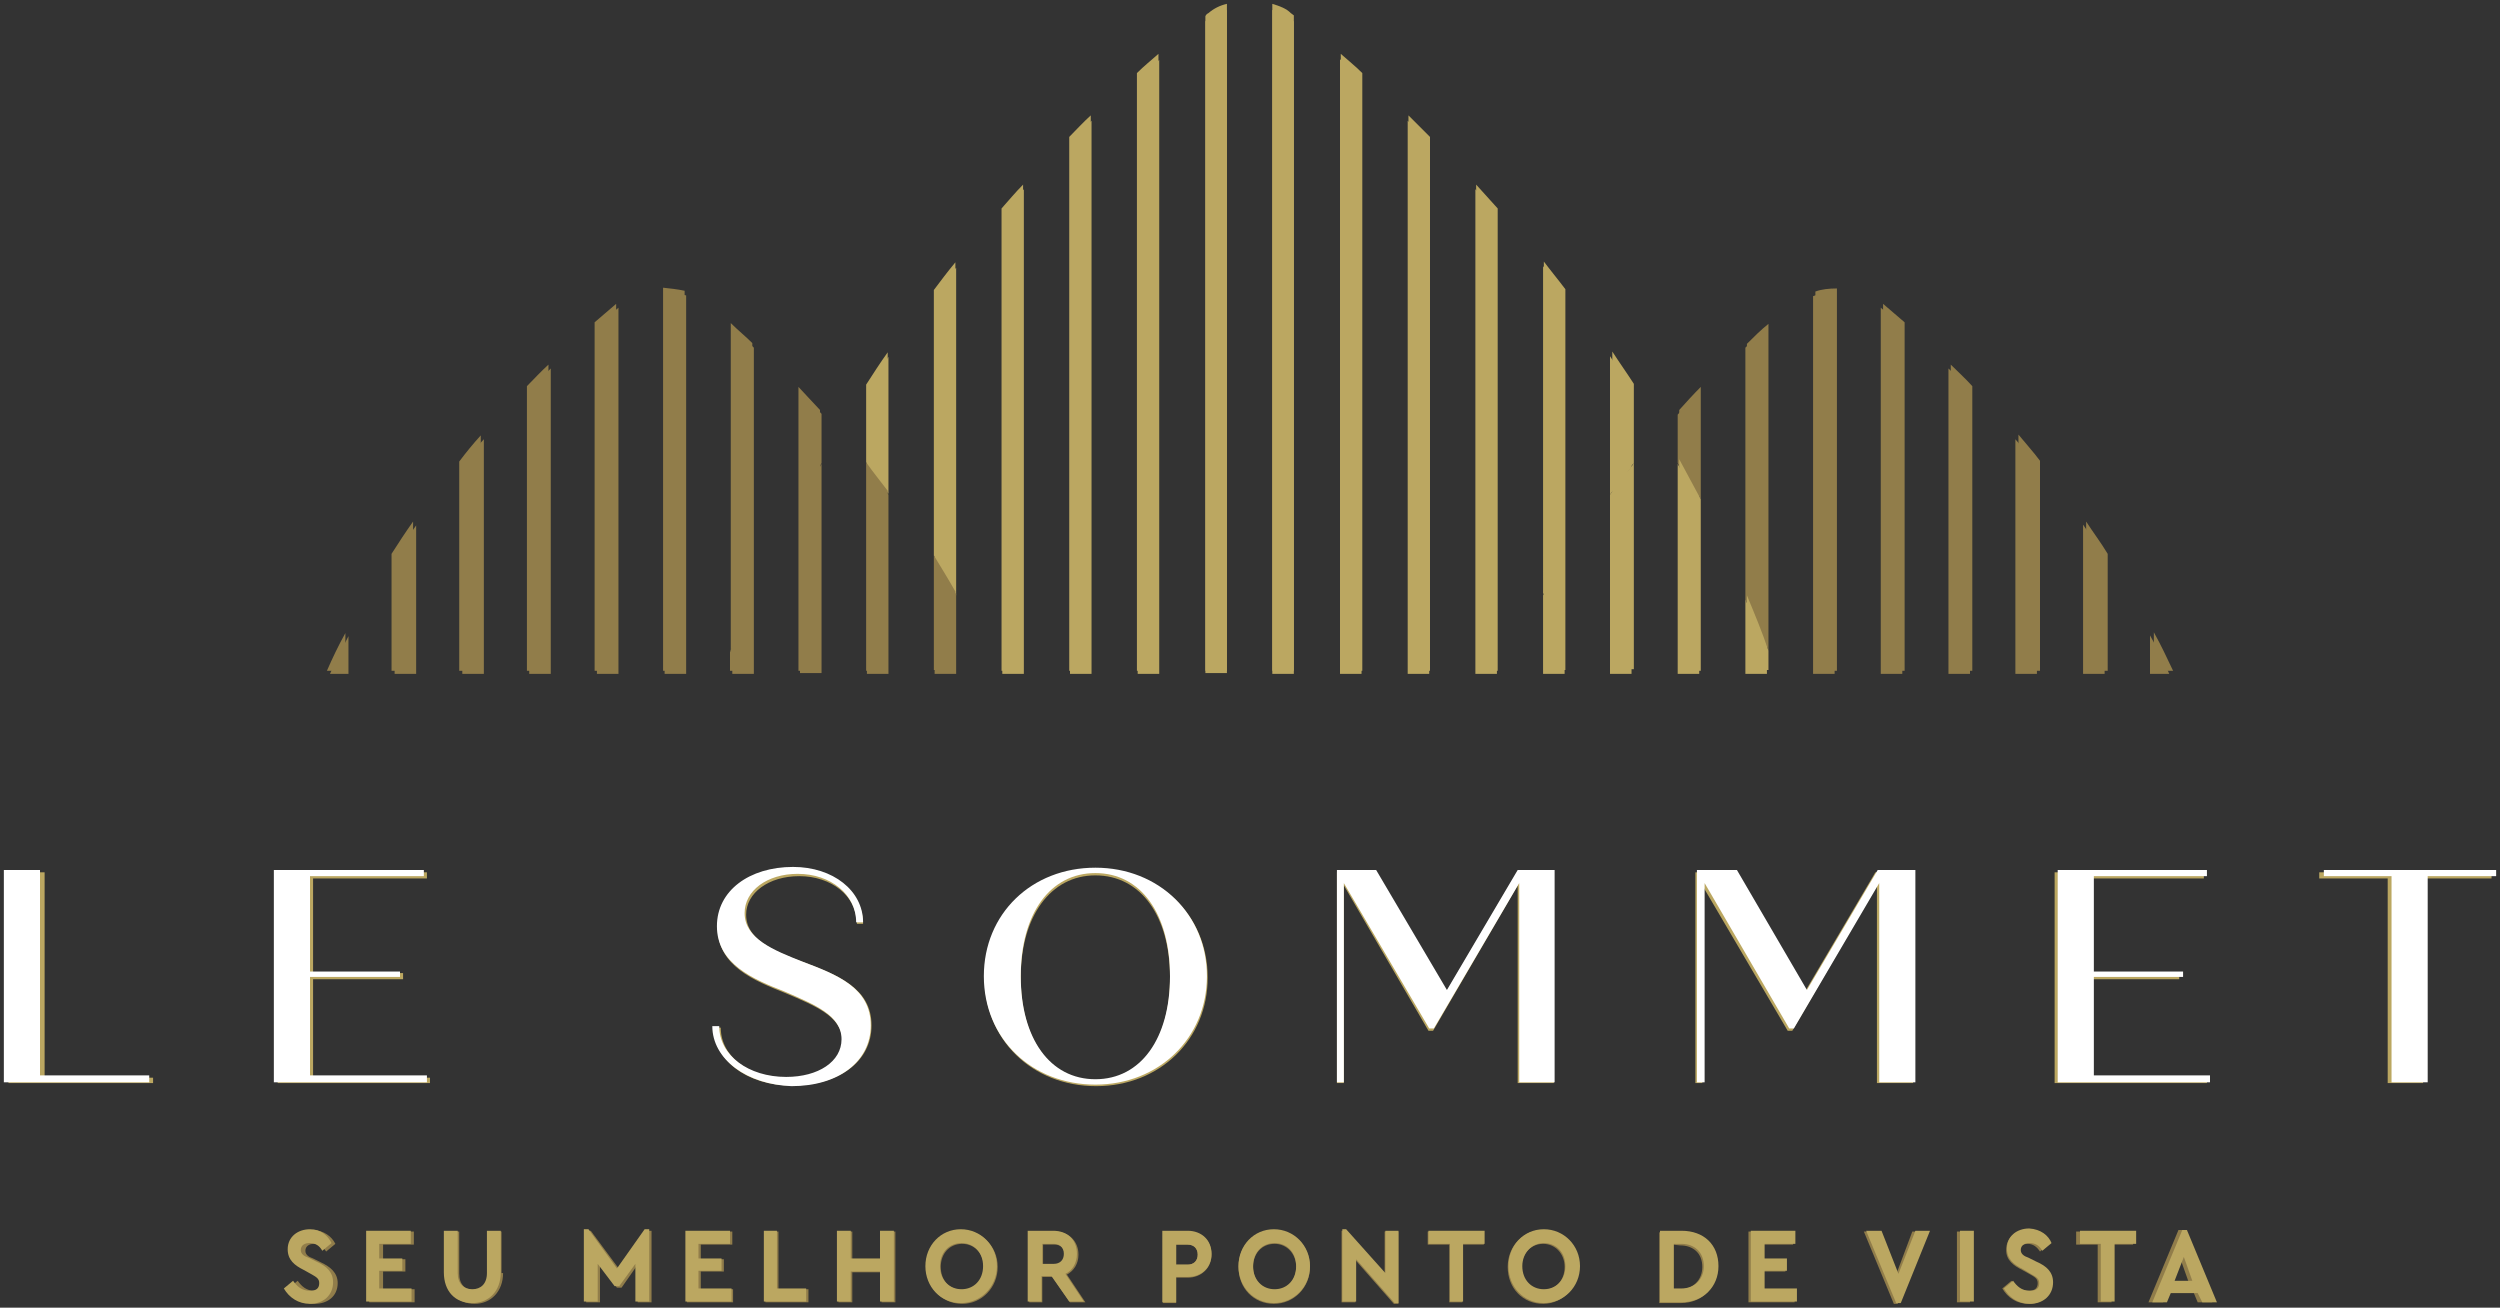 <svg version="1.1" xmlns="http://www.w3.org/2000/svg" width="325" height="170" viewBox="0 0 325 170">
<rect x="0" y="0" width="325" height="170" fill="#333333" stroke="none"/>
<g>
	<g id="slogan-shadow" fill="#917D4A">
		<g>
			<path d="M43.6,161.7l-1.2,1c-0.4-0.6-0.9-1-1.6-1c-0.6,0-1.1,0.3-1.1,0.9c0,0.5,0.4,0.8,1,1l1,0.5 c1.3,0.6,2.2,1.4,2.2,2.7c0,1.7-1.3,2.7-3,2.7c-1.5,0-2.7-0.8-3.4-2l1.2-1c0.5,0.7,1.1,1.3,2.2,1.3c0.8,0,1.2-0.3,1.2-1 c0-0.6-0.4-0.8-1.1-1.2l-0.9-0.5c-1.2-0.6-2.1-1.3-2.1-2.6c0-1.6,1.2-2.6,2.8-2.6C42.1,160,43.1,160.7,43.6,161.7"/>
			<polygon points="53.8,161.8 49.8,161.8 49.8,163.7 52.7,163.7 52.7,165.3 49.8,165.3 49.8,167.6 53.9,167.6 53.9,169.3 48,169.3 48,160.1 53.8,160.1 			"/>
			<path d="M65.4,165.5c0,2.4-1.6,4-3.7,4c-2.1,0-3.7-1.5-3.7-4v-5.4h1.7v5.5c0,1.4,0.8,2.1,1.9,2.1 c1.1,0,1.9-0.7,1.9-2.1v-5.5h1.7V165.5z"/>
		</g>
		<g>
			<polygon points="84.7,160 84.7,169.3 82.9,169.3 82.9,164.4 80.8,167.4 80.2,167.4 78,164.4 78,169.3 76.2,169.3 76.2,160 76.8,160 80.5,165 84.1,160"/>
			<polygon points="95.2,161.8 91.1,161.8 91.1,163.7 94.1,163.7 94.1,165.3 91.1,165.3 91.1,167.6 95.3,167.6 95.3,169.3 89.3,169.3 89.3,160.1 95.2,160.1"/>
			<polygon points="101.2,167.6 105.1,167.6 105.1,169.3 99.5,169.3 99.5,160.1 101.2,160.1"/>
			<polygon points="116.4,169.3 114.6,169.3 114.6,165.4 110.8,165.4 110.8,169.3 109,169.3 109,160.1 110.8,160.1 110.8,163.7 114.6,163.7 114.6,160.1 116.4,160.1"/>
			<path d="M122.3,164.7c0,1.8,1.2,3,2.8,3c1.6,0,2.8-1.2,2.8-3c0-1.7-1.2-3-2.8-3 C123.4,161.7,122.3,163,122.3,164.7 M129.7,164.7c0,2.7-2.1,4.8-4.6,4.8c-2.6,0-4.6-2-4.6-4.8c0-2.7,2-4.8,4.6-4.8 C127.6,160,129.7,162,129.7,164.7"/>
			<path d="M135.6,164.4h1.5c0.8,0,1.3-0.5,1.3-1.3c0-0.8-0.5-1.3-1.3-1.3h-1.5V164.4z M139.1,169.3l-2.3-3.3h-1.3 v3.3h-1.7v-9.2h3.3c1.8,0,3.1,1.2,3.1,3c0,1.2-0.6,2.1-1.5,2.6l2.4,3.6H139.1z"/>
		</g>
		<g>
			<path d="M152.9,161.8v2.6h1.5c0.8,0,1.3-0.5,1.3-1.3c0-0.8-0.5-1.3-1.3-1.3H152.9z M157.5,163.1 c0,1.7-1.3,3-3.1,3h-1.5v3.3h-1.7v-9.2h3.3C156.2,160.1,157.5,161.3,157.5,163.1"/>
			<path d="M162.9,164.7c0,1.8,1.2,3,2.8,3c1.6,0,2.8-1.2,2.8-3c0-1.7-1.2-3-2.8-3C164,161.7,162.9,163,162.9,164.7 M170.3,164.7c0,2.7-2.1,4.8-4.7,4.8c-2.6,0-4.6-2-4.6-4.8c0-2.7,2-4.8,4.6-4.8C168.2,160,170.3,162,170.3,164.7"/>
			<polygon points="181.8,160.1 181.8,169.5 181.2,169.5 176.2,163.8 176.2,169.3 174.4,169.3 174.4,160 175,160 180,165.6 180,160.1"/>
			<polygon points="192.9,161.8 190.1,161.8 190.1,169.3 188.4,169.3 188.4,161.8 185.6,161.8 185.6,160.1 192.9,160.1"/>
			<path d="M197.8,164.7c0,1.8,1.2,3,2.8,3c1.6,0,2.8-1.2,2.8-3c0-1.7-1.2-3-2.8-3C199,161.7,197.8,163,197.8,164.7 M205.2,164.7c0,2.7-2.1,4.8-4.6,4.8c-2.6,0-4.6-2-4.6-4.8c0-2.7,2-4.8,4.6-4.8C203.1,160,205.2,162,205.2,164.7"/>
		</g>
		<g>
			<path d="M217.4,161.8v5.8h1c1.7,0,2.9-1.2,2.9-2.9c0-1.8-1.2-2.8-2.9-2.8L217.4,161.8L217.4,161.8z M223.2,164.7 c0,2.7-1.9,4.7-4.7,4.7h-2.8v-9.2h2.8C221.3,160.1,223.2,161.9,223.2,164.7"/>
			<polygon points="233.1,161.8 229.1,161.8 229.1,163.7 232.1,163.7 232.1,165.3 229.1,165.3 229.1,167.6 233.3,167.6 233.3,169.3 227.3,169.3 227.3,160.1 233.1,160.1"/>
		</g>
		<g>
			<polygon points="250.6,160.1 246.7,169.5 246.2,169.5 242.3,160.1 244.3,160.1 246.5,165.7 248.6,160.1"/>
			<rect x="254.4" y="160.1" width="1.7" height="9.2"/>
			<path d="M266.4,161.7l-1.2,1c-0.4-0.6-0.9-1-1.6-1c-0.6,0-1.1,0.3-1.1,0.9c0,0.5,0.4,0.8,1,1l1,0.5 c1.3,0.6,2.2,1.4,2.2,2.7c0,1.7-1.3,2.7-3,2.7c-1.5,0-2.7-0.8-3.4-2l1.2-1c0.5,0.7,1.1,1.3,2.2,1.3c0.8,0,1.2-0.3,1.2-1 c0-0.6-0.4-0.8-1.1-1.2l-0.9-0.5c-1.2-0.6-2.1-1.3-2.1-2.6c0-1.6,1.2-2.6,2.8-2.6C264.9,160,265.9,160.7,266.4,161.7"/>
			<polygon points="277.3,161.8 274.5,161.8 274.5,169.3 272.7,169.3 272.7,161.8 269.9,161.8 269.9,160.1 277.3,160.1"/>
			<path d="M283.4,163.5l-1.2,3.1h2.3L283.4,163.5z M285.2,168.1h-3.5l-0.5,1.2h-1.9l3.9-9.4h0.6l3.8,9.4h-1.9 L285.2,168.1z"/>
		</g>
	</g>
	<g id="slogan" fill="#BBA761">
		<g>
			<path d="M43.1,161.6l-1.2,1c-0.4-0.7-0.9-1-1.7-1c-0.6,0-1.1,0.3-1.1,0.9c0,0.5,0.4,0.8,1,1l1,0.5 c1.4,0.6,2.2,1.4,2.2,2.7c0,1.7-1.3,2.8-3,2.8c-1.5,0-2.7-0.8-3.4-2l1.2-1c0.5,0.7,1.1,1.3,2.2,1.3c0.8,0,1.2-0.3,1.2-1 c0-0.6-0.4-0.8-1.1-1.2l-0.9-0.5c-1.2-0.6-2.1-1.3-2.1-2.7c0-1.6,1.3-2.6,2.9-2.6C41.7,159.8,42.6,160.6,43.1,161.6"/>
			<polygon points="53.4,161.7 49.3,161.7 49.3,163.6 52.3,163.6 52.3,165.2 49.3,165.2 49.3,167.5 53.5,167.5 53.5,169.2 47.6,169.2 47.6,160 53.4,160"/>
			<path d="M65.1,165.4c0,2.5-1.6,4-3.7,4c-2.2,0-3.7-1.5-3.7-4V160h1.8v5.5c0,1.4,0.8,2.1,1.9,2.1 c1.1,0,1.9-0.7,1.9-2.1V160h1.8v5.4H65.1z"/>
		</g>
		<g>
			<polygon points="84.4,159.8 84.4,169.2 82.6,169.2 82.6,164.3 80.5,167.2 79.9,167.2 77.7,164.3 77.7,169.2 75.9,169.2 75.9,159.8 76.5,159.8 80.2,164.9 83.8,159.8"/>
			<polygon points="94.9,161.7 90.8,161.7 90.8,163.6 93.8,163.6 93.8,165.2 90.8,165.2 90.8,167.5 95.1,167.5 95.1,169.2 89.1,169.2 89.1,160 94.9,160"/>
			<polygon points="101,167.5 104.8,167.5 104.8,169.2 99.3,169.2 99.3,160 101,160"/>
			<polygon points="116.2,169.2 114.4,169.2 114.4,165.3 110.6,165.3 110.6,169.2 108.8,169.2 108.8,160 110.6,160 110.6,163.6 114.4,163.6 114.4,160 116.2,160"/>
			<path d="M122.2,164.6c0,1.8,1.2,3,2.8,3c1.6,0,2.8-1.2,2.8-3s-1.2-3-2.8-3C123.3,161.6,122.2,162.9,122.2,164.6 M129.6,164.6c0,2.7-2.1,4.8-4.7,4.8c-2.6,0-4.6-2.1-4.6-4.8c0-2.7,2-4.8,4.6-4.8C127.5,159.8,129.6,161.9,129.6,164.6"/>
			<path d="M135.5,164.3h1.5c0.8,0,1.3-0.5,1.3-1.3c0-0.8-0.5-1.3-1.3-1.3h-1.5V164.3z M139,169.2l-2.3-3.3h-1.3v3.3 h-1.8V160h3.3c1.9,0,3.1,1.2,3.1,3c0,1.2-0.6,2.2-1.5,2.6l2.4,3.6L139,169.2L139,169.2z"/>
		</g>
		<g>
			<path d="M152.9,161.7v2.7h1.5c0.8,0,1.3-0.5,1.3-1.3c0-0.8-0.5-1.3-1.3-1.3H152.9z M157.5,163c0,1.8-1.3,3-3.1,3 h-1.5v3.3h-1.8V160h3.3C156.2,160,157.5,161.2,157.5,163"/>
			<path d="M162.9,164.6c0,1.8,1.2,3,2.8,3c1.6,0,2.8-1.2,2.8-3s-1.2-3-2.8-3C164,161.6,162.9,162.9,162.9,164.6 M170.3,164.6c0,2.7-2.1,4.8-4.7,4.8s-4.6-2.1-4.6-4.8c0-2.7,2-4.8,4.6-4.8C168.2,159.8,170.3,161.9,170.3,164.6"/>
			<polygon points="181.8,160 181.8,169.4 181.3,169.4 176.3,163.7 176.3,169.2 174.5,169.2 174.5,159.8 175,159.8 180.1,165.5 180.1,160"/>
			<polygon points="193,161.7 190.2,161.7 190.2,169.2 188.5,169.2 188.5,161.7 185.7,161.7 185.7,160 193,160"/>
			<path d="M197.9,164.6c0,1.8,1.2,3,2.8,3c1.6,0,2.8-1.2,2.8-3s-1.2-3-2.8-3C199.1,161.6,197.9,162.9,197.9,164.6 M205.4,164.6c0,2.7-2.1,4.8-4.7,4.8s-4.6-2.1-4.6-4.8c0-2.7,2-4.8,4.6-4.8C203.3,159.8,205.4,161.9,205.4,164.6"/>
		</g>
		<g>
			<path d="M217.6,161.7v5.8h1c1.7,0,2.9-1.2,2.9-2.9c0-1.8-1.2-2.9-2.9-2.9L217.6,161.7L217.6,161.7z M223.4,164.6 c0,2.7-2,4.7-4.8,4.7h-2.8V160h2.8C221.5,160,223.4,161.8,223.4,164.6"/>
			<polygon points="233.4,161.7 229.4,161.7 229.4,163.6 232.3,163.6 232.3,165.2 229.4,165.2 229.4,167.5 233.6,167.5 233.6,169.2 227.6,169.2 227.6,160 233.4,160"/>
		</g>
		<g>
			<polygon points="250.9,160 247.1,169.4 246.5,169.4 242.6,160 244.6,160 246.8,165.6 249,160"/>
			<rect x="254.8" y="160" width="1.8" height="9.2"/>
			<path d="M266.7,161.6l-1.2,1c-0.4-0.7-0.9-1-1.7-1c-0.6,0-1.1,0.3-1.1,0.9c0,0.5,0.4,0.8,1,1l1,0.5 c1.4,0.6,2.2,1.4,2.2,2.7c0,1.7-1.3,2.8-3,2.8c-1.5,0-2.7-0.8-3.4-2l1.2-1c0.5,0.7,1.1,1.3,2.2,1.3c0.8,0,1.2-0.3,1.2-1 c0-0.6-0.4-0.8-1.1-1.2L263,165c-1.2-0.6-2.1-1.3-2.1-2.7c0-1.6,1.3-2.6,2.9-2.6C265.3,159.8,266.3,160.6,266.7,161.6"/>
			<polygon points="277.7,161.7 274.9,161.7 274.9,169.2 273.1,169.2 273.1,161.7 270.4,161.7 270.4,160 277.7,160"/>
			<path d="M283.9,163.4l-1.2,3.1h2.3L283.9,163.4z M285.7,168.1h-3.5l-0.5,1.2h-1.9l3.9-9.4h0.6l3.9,9.4h-1.9 L285.7,168.1z"/>
		</g>
	</g>
	<g id="le-sommet-shadow" fill="#BBA761">
		<polygon points="19.9,140.1 19.9,140.8 1.1,140.8 1.1,113.4 5.8,113.4 5.8,140.1"/>
		<polygon points="55.9,140.1 55.9,140.8 36.1,140.8 36.1,113.4 55.5,113.4 55.5,114.2 40.7,114.2 40.7,126.5 52.4,126.5 52.4,127.3 40.7,127.3 40.7,140.1"/>
		<path d="M92.8,133.6h0.9c0,3.8,3.8,6.6,8.6,6.6c4.2,0,7.2-2,7.2-4.9c0-3.1-3.4-4.5-7.4-6.2c-4-1.6-8.8-3.5-8.8-8.5 c0-4.6,4.2-7.7,9.8-7.7c5.1,0,9.1,3.1,9.1,7.2h-0.8c0-3.6-3.3-6.2-7.5-6.2c-4,0-6.9,2.2-6.9,5c0,3.3,3.7,4.8,7.5,6.2 c4.5,1.7,8.8,3.4,8.8,8.2c0,4.7-4.2,7.8-10.3,7.8C97.3,141.2,92.8,137.9,92.8,133.6"/>
		<path d="M152.1,127.1c0-8-3.8-13.3-9.7-13.3c-5.8,0-9.7,5.3-9.7,13.3s3.8,13.3,9.7,13.3 C148.3,140.4,152.1,135.2,152.1,127.1 M128,127.1c0-8,6.2-14.1,14.5-14.1c8.3,0,14.5,6,14.5,14.1c0,8-6.2,14.1-14.5,14.1 C134.2,141.2,128,135.2,128,127.1"/>
		<polygon points="202,113.4 202,140.8 197.3,140.8 197.3,115.1 186.3,134 185.7,134 174.7,115.1 174.7,140.8 173.8,140.8 173.8,113.4 178.9,113.4 188,129 197.2,113.4"/>
		<polygon points="248.7,113.4 248.7,140.8 244,140.8 244,115.1 233,134 232.4,134 221.3,115.1 221.3,140.8 220.4,140.8 220.4,113.4 225.5,113.4 234.6,129 243.8,113.4"/>
		<polygon points="286.9,140.1 286.9,140.8 267.1,140.8 267.1,113.4 286.5,113.4 286.5,114.2 271.8,114.2 271.8,126.5 283.3,126.5 283.3,127.3 271.8,127.3 271.8,140.1"/>
		<polygon points="323.9,114.2 315,114.2 315,140.8 310.4,140.8 310.4,114.2 301.5,114.2 301.5,113.4 323.9,113.4"/>
	</g>
	<g id="le-sommet" fill="#FFFFFF">
		<polygon points="19.4,139.8 19.4,140.7 0.5,140.7 0.5,113.1 5.2,113.1 5.2,139.8"/>
		<polygon points="55.5,139.8 55.5,140.7 35.6,140.7 35.6,113.1 55.1,113.1 55.1,113.9 40.3,113.9 40.3,126.3 52,126.3 52,127 40.3,127 40.3,139.8"/>
		<path d="M92.6,133.4h0.9c0,3.8,3.8,6.6,8.7,6.6c4.2,0,7.2-2,7.2-4.9c0-3.1-3.5-4.5-7.4-6.2 c-4.1-1.6-8.8-3.6-8.8-8.5c0-4.6,4.2-7.7,9.9-7.7c5.2,0,9.1,3.1,9.1,7.2h-0.9c0-3.6-3.3-6.3-7.6-6.3c-4,0-6.9,2.2-6.9,5.1 c0,3.3,3.7,4.8,7.5,6.3c4.5,1.7,8.9,3.4,8.9,8.3c0,4.7-4.2,7.9-10.3,7.9C97.1,141,92.6,137.7,92.6,133.4"/>
		<path d="M152.1,126.9c0-8.1-3.8-13.4-9.7-13.4c-5.9,0-9.7,5.3-9.7,13.4s3.8,13.4,9.7,13.4 C148.3,140.3,152.1,135,152.1,126.9 M127.9,126.9c0-8.1,6.2-14.1,14.5-14.1c8.3,0,14.5,6.1,14.5,14.1c0,8.1-6.3,14.1-14.5,14.1 C134.1,141,127.9,135,127.9,126.9"/>
		<polygon points="202.1,113.1 202.1,140.7 197.5,140.7 197.5,114.8 186.4,133.7 185.8,133.7 174.7,114.8 174.7,140.7 173.8,140.7 173.8,113.1 178.9,113.1 188.1,128.7 197.3,113.1"/>
		<polygon points="249,113.1 249,140.7 244.3,140.7 244.3,114.8 233.2,133.7 232.6,133.7 221.6,114.8 221.6,140.7 220.6,140.7 220.6,113.1 225.8,113.1 234.9,128.7 244.1,113.1"/>
		<polygon points="287.3,139.8 287.3,140.7 267.5,140.7 267.5,113.1 286.9,113.1 286.9,113.9 272.2,113.9 272.2,126.3 283.8,126.3 283.8,127 272.2,127 272.2,139.8"/>
		<polygon points="324.5,113.9 315.6,113.9 315.6,140.7 310.9,140.7 310.9,113.9 302.1,113.9 302.1,113.1 324.5,113.1"/>
	</g>
	<g id="icon-shadow">
		<g fill="#917D4A">
			<path d="M244.5,87.6h2.8V42.4c-0.9-0.8-1.9-1.6-2.8-2.4V87.6z"/>
			<path d="M262,87.6h2.8V60.5c-0.9-1.2-1.9-2.3-2.8-3.4V87.6z"/>
			<path d="M218.1,60.2c1,1.7,1.9,3.5,2.8,5.2V50.9c-1,1-1.9,2-2.8,3V60.2z"/>
			<path d="M235.7,87.6h2.8V38.1c-1,0-2,0.1-2.8,0.4V87.6z"/>
			<path d="M226.9,77.9c1,2.3,2,4.7,2.8,7.2V42.6c-0.9,0.8-1.9,1.7-2.8,2.6V77.9z"/>
			<path d="M253.3,87.6h2.8V50.7c-0.9-0.9-1.9-1.9-2.8-2.8V87.6z"/>
			<path d="M279.5,82.6v5h2.5C281.3,85.9,280.4,84.2,279.5,82.6z"/>
			<path d="M270.8,87.6h2.8V72.4c-0.9-1.5-1.9-2.8-2.8-4.2V87.6z"/>
		</g>
		<g fill="#BBA761">
			<path d="M183,87.6h2.8V18.5c-0.9-0.9-1.9-1.9-2.8-2.8V87.6z"/>
			<path d="M139.1,87.6h2.8V15.7c-0.9,0.9-1.9,1.9-2.8,2.8V87.6z"/>
			<path d="M191.8,87.6h2.8V27.7c-0.9-1-1.9-2.1-2.8-3.1V87.6z"/>
			<path d="M156.7,2.8v84.7h2.8V1.3c-0.9,0.2-1.7,0.6-2.4,1.2C156.9,2.5,156.8,2.6,156.7,2.8z"/>
			<path d="M209.3,64.3c0.9-1.2,1.9-2.4,2.8-3.6V50.5c-0.9-1.4-1.9-2.8-2.8-4.2V64.3z"/>
			<path d="M130.3,87.6h2.8V24.6c-0.9,1-1.9,2.1-2.8,3.1V87.6z"/>
			<path d="M203.4,38.2c-0.9-1.2-1.9-2.4-2.8-3.6v42.7c0.9-1.6,1.9-3.1,2.8-4.7V38.2z"/>
			<path d="M165.4,1.3v86.3h2.8V2.8c-0.1-0.1-0.3-0.2-0.4-0.3C167.2,1.9,166.4,1.5,165.4,1.3z"/>
			<path d="M147.9,87.6h2.8V7.8c-0.9,0.8-1.9,1.6-2.8,2.5V87.6z"/>
			<path d="M112.7,60.6c1,1.2,1.9,2.4,2.8,3.6V46.4c-1,1.4-1.9,2.8-2.8,4.2V60.6z"/>
			<path d="M174.2,87.6h2.8V10.2c-0.9-0.9-1.9-1.7-2.8-2.5V87.6z"/>
			<path d="M121.5,72.7c1,1.5,1.9,3.1,2.8,4.7V34.8c-1,1.2-1.9,2.4-2.8,3.6V72.7z"/>
			<path d="M200.6,87.6h2.8V72.7c-1,1.5-1.9,3.1-2.8,4.7V87.6z"/>
			<path d="M209.3,87.6h2.8V60.7c-1,1.2-1.9,2.4-2.8,3.6V87.6z"/>
			<path d="M218.1,87.6h2.8V65.5c-0.9-1.7-1.9-3.5-2.8-5.2V87.6z"/>
			<path d="M226.9,77.9v9.7h2.8v-2.5C228.8,82.6,227.9,80.2,226.9,77.9z"/>
		</g>
		<g fill="#917D4A">
			<path d="M86.4,87.6h2.8V38.4c-0.9-0.2-1.9-0.3-2.8-0.4V87.6z"/>
			<path d="M60.1,87.6h2.8V57.1c-1,1.1-1.9,2.2-2.8,3.4V87.6z"/>
			<path d="M77.6,87.6h2.8V40c-0.9,0.8-1.9,1.6-2.8,2.4V87.6z"/>
			<path d="M68.8,87.6h2.8V47.9c-0.9,0.9-1.9,1.9-2.8,2.8V87.6z"/>
			<path d="M45.3,87.6v-4.9c-0.8,1.6-1.7,3.3-2.4,4.9H45.3z"/>
			<path d="M104,65.5c0.4-0.8,0.9-1.6,1.3-2.4C104.8,63.9,104.4,64.7,104,65.5v22h2.8V60.3c-0.4,0.7-0.8,1.4-1.2,2.1 c0.4-0.7,0.8-1.4,1.2-2.2v-6.4c-0.9-1-1.9-2-2.8-3V65.5z"/>
			<path d="M98,45.2c-0.9-0.9-1.9-1.7-2.8-2.6v42.6c0,0,0,0,0-0.1c0,0,0,0,0,0.1v2.4H98V78l0,0V45.2z"/>
			<path d="M51.3,87.6h2.8V68.3c-1,1.4-1.9,2.8-2.8,4.2V87.6z"/>
			<path d="M112.7,87.6h2.8V64.3c-0.9-1.2-1.9-2.4-2.8-3.6V87.6z"/>
			<path d="M121.5,72.7v14.9h2.8V77.3C123.4,75.8,122.5,74.2,121.5,72.7z"/>
		</g>
	</g>
	<g id="icon">
		<g fill="#917D4A">
			<path d="M244.8,87.2h2.8V41.9c-0.9-0.8-1.9-1.6-2.8-2.4V87.2z"/>
			<path d="M262.4,87.2h2.8V59.9c-0.9-1.2-1.9-2.3-2.8-3.4V87.2z"/>
			<path d="M218.3,59.7c1,1.7,1.9,3.5,2.8,5.2V50.3c-1,1-1.9,2-2.8,3V59.7z"/>
			<path d="M236,87.2h2.8V37.5c-1,0-2,0.1-2.8,0.4V87.2z"/>
			<path d="M227.1,77.4c1,2.4,2,4.8,2.8,7.2V42.1c-1,0.8-1.9,1.7-2.8,2.6V77.4z"/>
			<path d="M253.6,87.2h2.8v-37c-0.9-1-1.9-1.9-2.8-2.8V87.2z"/>
			<path d="M280,82.2v5h2.5C281.7,85.5,280.9,83.8,280,82.2z"/>
			<path d="M271.2,87.2h2.8V72c-0.9-1.5-1.9-2.8-2.8-4.2V87.2z"/>
		</g>
		<g fill="#BBA761">
			<path d="M183.1,87.2h2.8V17.8c-0.9-0.9-1.9-1.9-2.8-2.8V87.2z"/>
			<path  d="M139,87.2h2.8V15c-1,0.9-1.9,1.9-2.8,2.8V87.2z"/>
			<path  d="M191.9,87.2h2.8V27.1c-0.9-1-1.9-2.1-2.8-3.1V87.2z"/>
			<path d="M156.7,2.1v85.1h2.8V0.5c-0.9,0.2-1.7,0.6-2.4,1.2C156.9,1.8,156.8,1.9,156.7,2.1z"/>
			<path d="M212.4,60.2V49.9c-0.9-1.4-1.9-2.8-2.8-4.2v18c0.3-0.5,0.7-0.9,1-1.4c-0.3,0.5-0.7,0.9-1,1.4v23.3h2.8 V60.2c-0.3,0.5-0.7,0.9-1,1.3C211.7,61,212,60.6,212.4,60.2z"/>
			<path d="M130.2,87.2h2.8V24c-1,1-1.9,2.1-2.8,3.1V87.2z"/>
			<path d="M200.7,76.9L200.7,76.9v10.2h2.8V72.2l0,0V37.6c-0.9-1.2-1.9-2.4-2.8-3.6V76.9z M202,74.9 c0.1-0.2,0.2-0.4,0.3-0.6C202.2,74.5,202.1,74.7,202,74.9z"/>
			<path d="M165.4,0.5v86.7h2.8V2c-0.1-0.1-0.3-0.2-0.4-0.3C167.2,1.1,166.4,0.8,165.4,0.5z"/>
			<path d="M147.8,87.2h2.8V7c-0.9,0.8-1.9,1.6-2.8,2.5V87.2z"/>
			<path d="M112.6,60.1c1,1.2,1.9,2.4,2.8,3.7v-18c-1,1.4-1.9,2.8-2.8,4.2V60.1z"/>
			<path d="M174.3,87.2h2.8V9.5c-0.9-0.9-1.9-1.7-2.8-2.5V87.2z"/>
			<path d="M121.4,72.2c1,1.5,1.9,3.1,2.8,4.7V34.1c-1,1.2-1.9,2.4-2.8,3.6V72.2z"/>
			<path d="M218.3,87.2h2.8V64.9c-0.9-1.7-1.9-3.5-2.8-5.2V87.2z"/>
			<path d="M227.1,77.4v9.7h2.8v-2.5C229.1,82.2,228.1,79.8,227.1,77.4z"/>
		</g>
		<g fill="#917D4A">
			<path d="M86.1,87.2H89V37.8c-0.9-0.2-1.9-0.3-2.8-0.4V87.2z"/>
			<path d="M59.7,87.2h2.8V56.6c-1,1.1-1.9,2.2-2.8,3.4V87.2z"/>
			<path d="M77.3,87.2h2.8V39.5c-0.9,0.8-1.9,1.6-2.8,2.4V87.2z"/>
			<path d="M68.5,87.2h2.8V47.4c-1,0.9-1.9,1.9-2.8,2.8V87.2z"/>
			<path d="M44.9,87.2v-4.9c-0.9,1.6-1.7,3.3-2.4,4.9H44.9z"/>
			<path d="M106.6,53.3c-0.9-1-1.9-2-2.8-3V65l0,0v22.2h2.8V59.8l0,0V53.3z"/>
			<path d="M97.8,44.6c-0.9-0.9-1.9-1.7-2.8-2.6v42.7c0.9-2.4,1.9-4.8,2.8-7.2V44.6z"/>
			<path d="M50.9,87.2h2.8V67.8c-1,1.4-1.9,2.8-2.8,4.2V87.2z"/>
			<path d="M112.6,87.2h2.8V63.8c-0.9-1.2-1.9-2.4-2.8-3.7V87.2z"/>
			<path d="M121.4,72.2v14.9h2.8V76.9C123.3,75.3,122.3,73.7,121.4,72.2z"/>
			<path d="M94.9,87.2h2.8v-9.6c-1,2.4-2,4.8-2.8,7.2V87.2z"/>
		</g>
	</g>
</g>
</svg>
